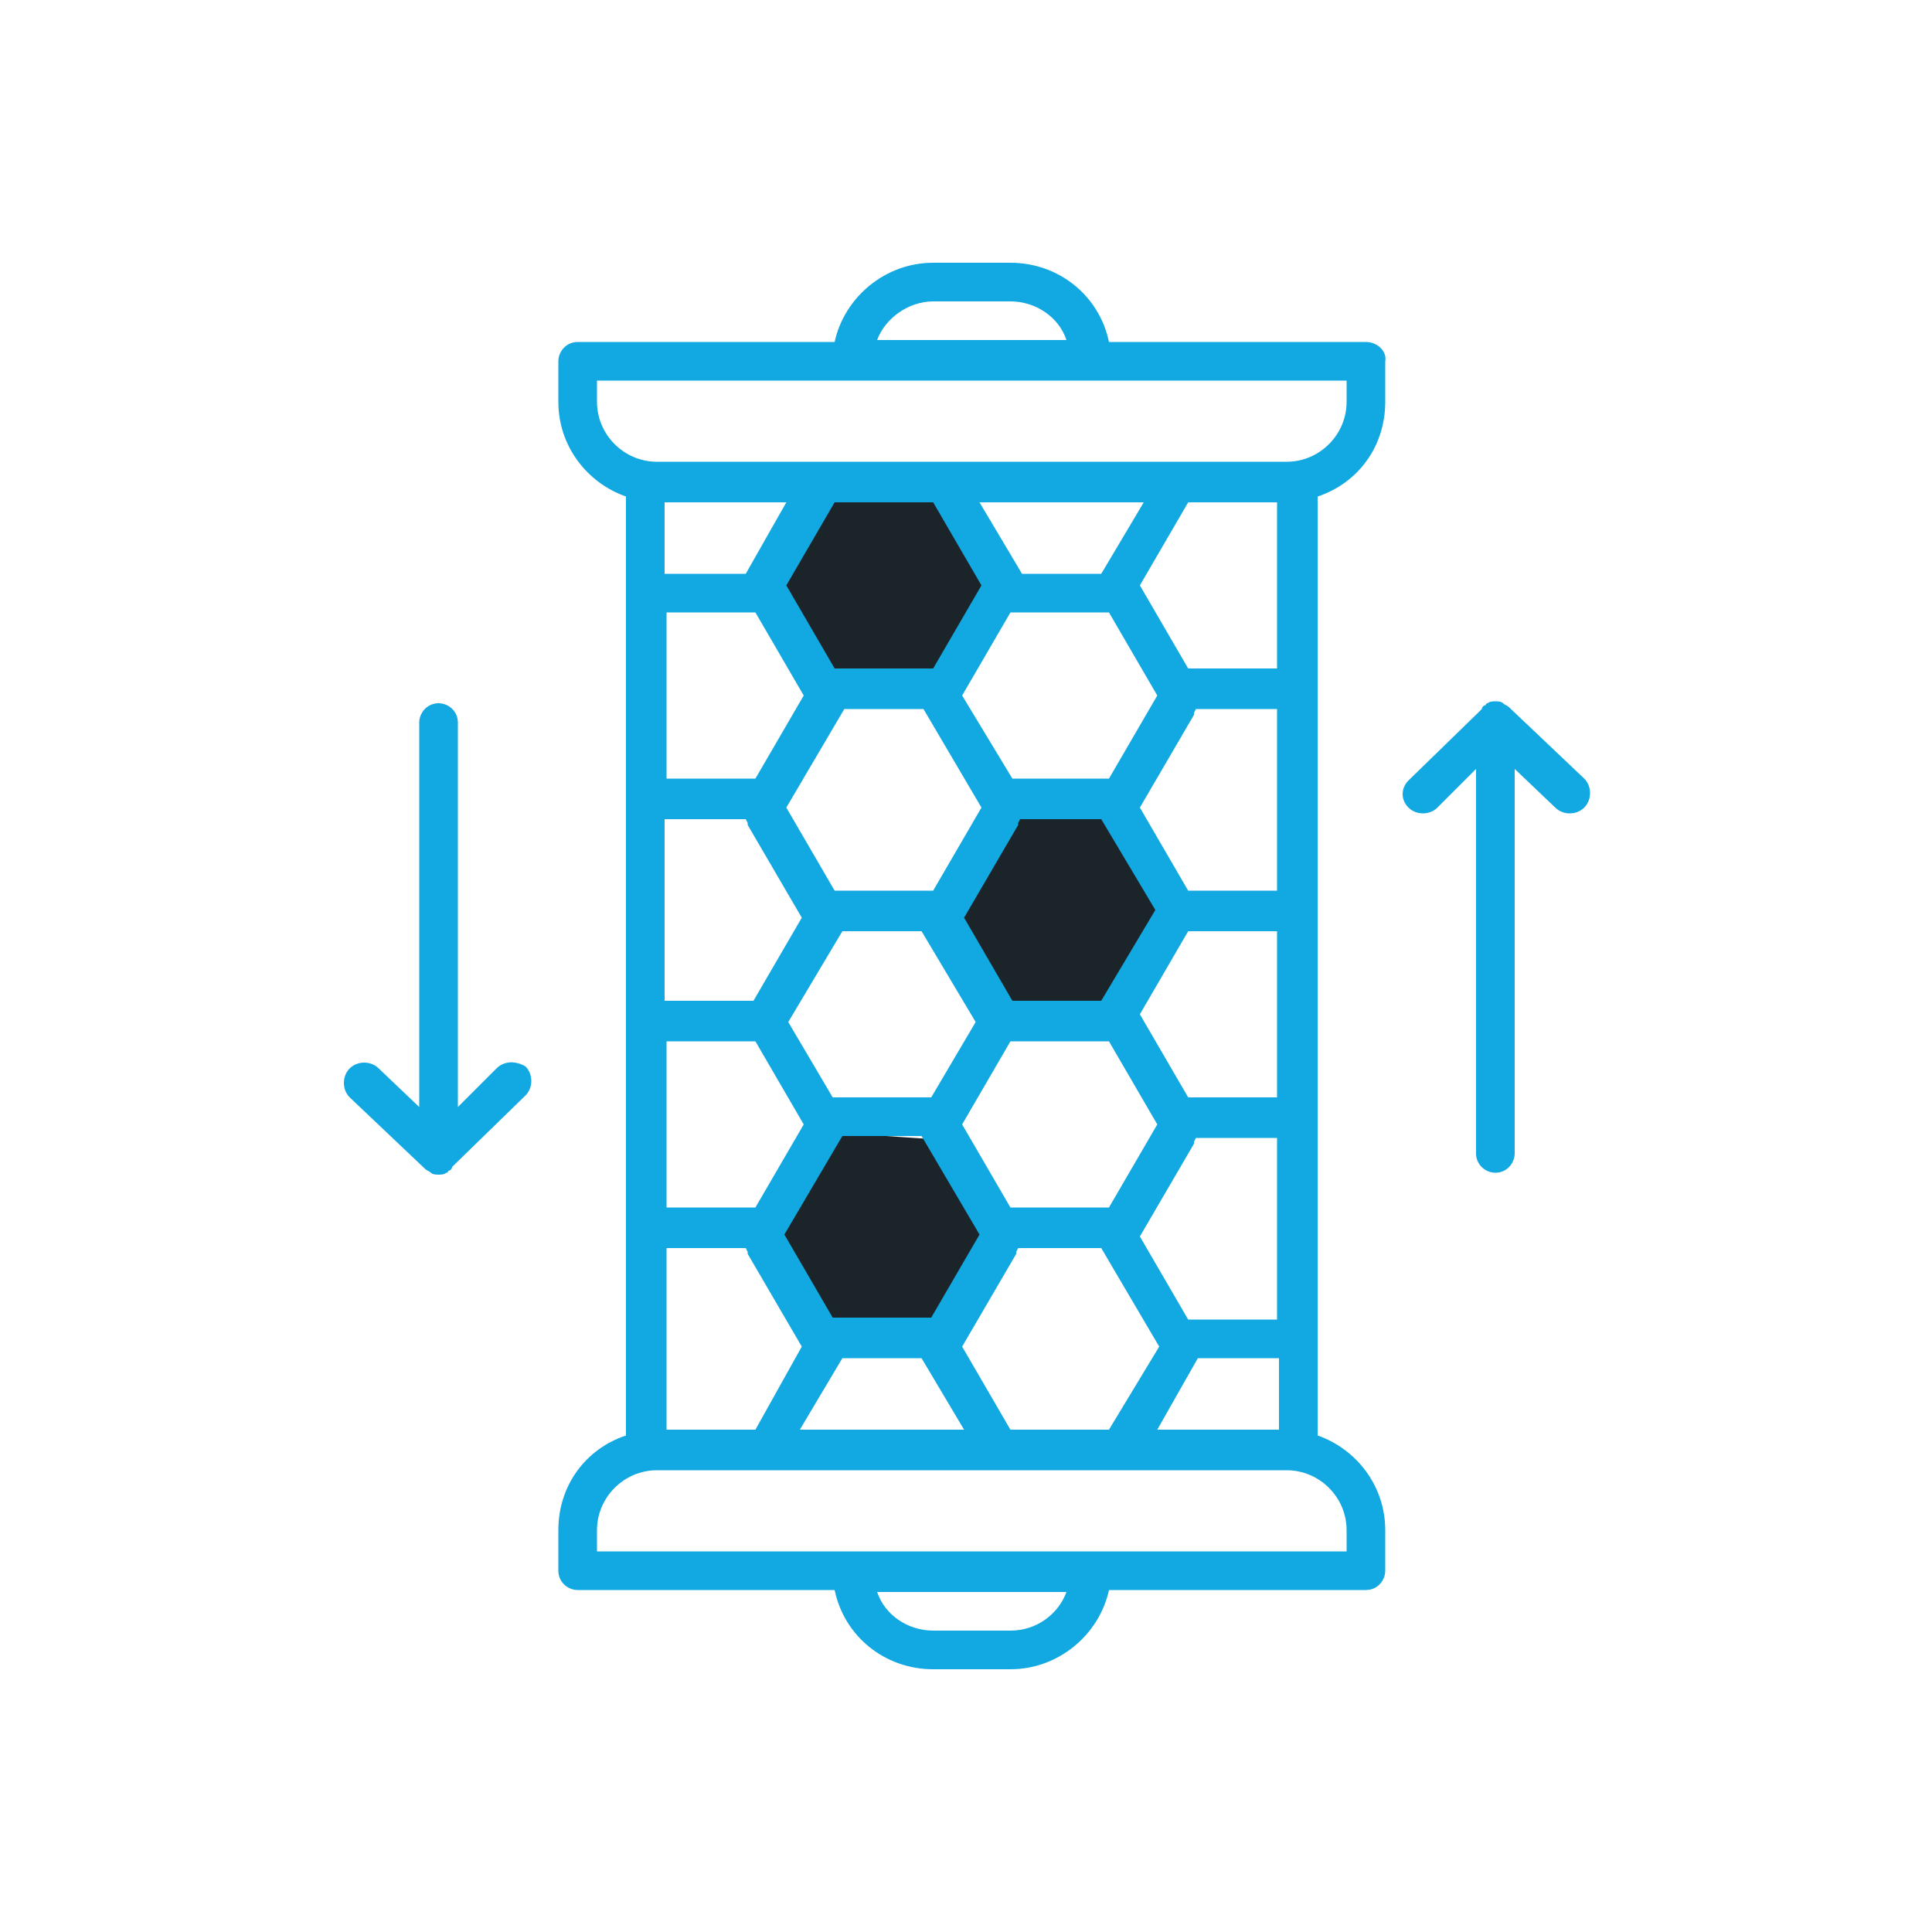 <?xml version="1.0" encoding="utf-8"?>
<!-- Generator: Adobe Illustrator 25.0.1, SVG Export Plug-In . SVG Version: 6.00 Build 0)  -->
<svg version="1.1" xmlns="http://www.w3.org/2000/svg" xmlns:xlink="http://www.w3.org/1999/xlink" x="0px" y="0px"
	 viewBox="0 0 100 100" style="enable-background:new 0 0 100 100;" xml:space="preserve">
<style type="text/css">
	.st0{display:none;}
	.st1{display:inline;}
	.st2{fill:#1B2529;}
	.st3{clip-path:url(#SVGID_2_);}
	.st4{clip-path:url(#SVGID_4_);}
	.st5{fill:#12A8E1;}
	.st6{display:inline;fill:#12A8E1;}
	.st7{clip-path:url(#SVGID_6_);}
	.st8{clip-path:url(#SVGID_8_);}
	.st9{clip-path:url(#SVGID_10_);}
	.st10{clip-path:url(#SVGID_12_);}
	.st11{clip-path:url(#SVGID_14_);}
	.st12{clip-path:url(#SVGID_16_);}
	.st13{clip-path:url(#SVGID_18_);}
	.st14{clip-path:url(#SVGID_20_);}
	.st15{clip-path:url(#SVGID_22_);}
	.st16{clip-path:url(#SVGID_24_);}
	.st17{clip-path:url(#SVGID_26_);}
	.st18{clip-path:url(#SVGID_28_);}
	.st19{clip-path:url(#SVGID_30_);}
	.st20{clip-path:url(#SVGID_32_);}
	.st21{clip-path:url(#SVGID_34_);}
	.st22{clip-path:url(#SVGID_36_);}
	.st23{clip-path:url(#SVGID_38_);}
</style>
<g id="Layer_1" class="st0">
	<g class="st1">
		<path class="st2" d="M57.7,17.3h-6.8c-2.4,0-4.4,2-4.4,4.4v1.2h-5.1v-5.1c0-0.9-0.6-1.5-1.5-1.5H26.4c-0.9,0-1.5,0.6-1.5,1.5v22.1
			c0,0.9,0.6,1.5,1.5,1.5h13.5c0.8,0,1.5-0.6,1.5-1.5v-4.2h5.1V37c0,2.4,2,4.4,4.4,4.4h6.8c2.4,0,4.4-2,4.4-4.4V21.7
			C62.1,19.3,60.1,17.3,57.7,17.3z M38.3,38.4H26.8V19.3h11.5V38.4z M46.6,32.7h-5.1v-6.8h5.1V32.7z M59.1,36.9
			c0,0.8-0.6,1.4-1.4,1.4h-6.8c-0.8,0-1.4-0.6-1.4-1.4V21.5c0-0.8,0.6-1.4,1.4-1.4v0.2h6.8c0.8,0,1.4,0.6,1.4,1.4V36.9z"/>
		<path class="st2" d="M36.3,19.3h-7.4c-0.9,0-1.5-0.6-1.5-1.5v-7.3C27.4,9.6,28,9,28.9,9h7.4c0.9,0,1.5,0.6,1.5,1.5v7.3
			C37.8,18.7,37.1,19.3,36.3,19.3z M30.4,16.3h4.4V12h-4.4V16.3z"/>
		<g>
			<defs>
				<rect id="SVGID_1_" x="14.8" y="0.3" width="35.3" height="12.4"/>
			</defs>
			<clipPath id="SVGID_2_">
				<use xlink:href="#SVGID_1_"  style="overflow:visible;"/>
			</clipPath>
			<g class="st3">
				<path class="st2" d="M44.3,11.9H20.9c-2.9,0-5.3-2.4-5.3-5.3V5.6c0-2.9,2.4-5.3,5.3-5.3h23.4c2.9,0,5.3,2.4,5.3,5.3v1.2
					C49.6,9.5,47.2,11.9,44.3,11.9z M20.9,3.3c-1.2,0-2.3,1.1-2.3,2.3v1.2C18.7,8,19.7,9,20.9,9h23.4c1.2,0,2.3-1.1,2.3-2.3V5.6
					c0-1.2-1.1-2.3-2.3-2.3H20.9z"/>
			</g>
		</g>
		<path class="st2" d="M83.5,48.2H72c-0.9,0-1.5-0.6-1.5-1.5V39c0-2-1.8-3.5-3.9-3.5h-6c-0.9,0-1.5-0.6-1.5-1.5
			c0-0.9,0.6-1.5,1.5-1.5h6c3.8,0,6.9,2.9,6.9,6.5v6.2H82V36c0-5.6-5.1-10.1-11.3-10.1H60.6c-0.9,0-1.5-0.6-1.5-1.5s0.6-1.5,1.5-1.5
			h10.1C78.5,22.9,85,28.8,85,36v10.7C85,47.6,84.3,48.2,83.5,48.2z"/>
		<path class="st2" d="M84.6,54.4H71.3c-2.6,0-4.5-2.1-4.5-4.5c0-2.6,2.1-4.7,4.5-4.7h13.4c2.6,0,4.5,2.1,4.5,4.5
			C89.1,52.4,87.1,54.4,84.6,54.4z M71.3,48.2c-0.9,0-1.5,0.8-1.5,1.5c0,0.9,0.8,1.7,1.5,1.7h13.4c0.9,0,1.5-0.8,1.5-1.5
			c0-0.9-0.8-1.7-1.5-1.7H71.3z"/>
		<g>
			<defs>
				<rect id="SVGID_3_" x="0.2" y="22.8" width="27.2" height="76.9"/>
			</defs>
			<clipPath id="SVGID_4_">
				<use xlink:href="#SVGID_3_"  style="overflow:visible;"/>
			</clipPath>
			<g class="st4">
				<path class="st2" d="M11.7,99.7H2c-0.9,0-1.5-0.6-1.5-1.5V32c0-5,4.1-9.2,9.2-9.2h15.8c0.9,0,1.5,0.6,1.5,1.5V34
					c0,0.9-0.6,1.5-1.5,1.5H14.8c-0.8,0-1.5,0.6-1.5,1.5v61.1C13.2,99.1,12.6,99.7,11.7,99.7z M2.5,97.6h8.6V37c0-2.4,1-3.5,3.5-3.5
					h10.2v-8.6H9.7c-3.5,0-7.2,3.9-7.2,7.2V97.6z"/>
			</g>
		</g>
		<path class="st5" d="M77.9,76.8c-0.1,0-0.1,0-0.3,0c-2.9-0.4-4.7-1.7-5.6-3.6c-1.5-3.8,1.7-8.9,4.5-12.9c0.3-0.5,0.8-0.6,1.2-0.6
			s0.9,0.3,1.2,0.6c3,4.1,6.2,9.2,4.5,12.9C82.7,75.2,80.8,76.4,77.9,76.8C78.1,76.8,77.9,76.8,77.9,76.8z M77.9,63.7
			c-2.6,3.9-3.6,6.8-3,8.3c0.3,0.9,1.4,1.5,3,1.8c1.7-0.3,2.7-0.9,3-1.8C81.5,70.3,80.5,67.6,77.9,63.7z"/>
		<path class="st5" d="M93.8,88c-0.1,0-0.1,0-0.3,0c-2.9-0.5-4.7-1.7-5.6-3.6c-1.5-3.8,1.7-8.9,4.5-13c0.3-0.4,0.8-0.6,1.2-0.6
			s0.9,0.3,1.2,0.6c2.3,3.2,6.2,8.4,4.7,12.5c-0.8,2-2.6,3.3-5.6,4.1C93.9,88,93.9,88,93.8,88z M93.8,74.8c-2.6,3.9-3.6,6.8-3,8.3
			c0.3,0.9,1.4,1.5,2.9,1.8c1.7-0.5,2.7-1.2,3.2-2.1C97.5,80.9,95.4,77.4,93.8,74.8z"/>
		<path class="st5" d="M62.1,88c-0.2,0-0.2,0-0.3,0c-2.9-0.5-4.7-1.7-5.6-3.6c-1.5-3.8,1.7-8.9,4.5-13c0.3-0.4,0.8-0.6,1.2-0.6
			c0.5,0,0.9,0.3,1.2,0.6c3,4.1,6.2,9.2,4.5,13C66.9,86.3,65,87.5,62.1,88C62.2,88,62.1,88,62.1,88z M62.1,74.8
			c-2.6,3.9-3.6,6.8-3,8.3c0.3,0.9,1.4,1.5,3,1.8c1.7-0.3,2.7-0.9,3-1.8C65.7,81.6,64.7,78.8,62.1,74.8z"/>
	</g>
</g>
<g id="Layer_3" class="st0">
	<rect x="55.5" y="23.4" class="st6" width="26" height="20.4"/>
	<path class="st6" d="M22,94.2L22,94.2c-4,0-7.2-3.2-7.2-7.2v-3.2c3.7-4.5,2.9-9.2,6.9-9.2l0,0c4,0,4.8,5.2,7.6,9.2v3.2
		C29.3,90.9,26,94.2,22,94.2z"/>
	<g class="st1">
		<path class="st2" d="M28.3,26.5c-7.9,0-14.3,6.4-14.3,14.2V56h2.1V40.7c0-6.7,5.5-12.1,12.2-12.1h12.2v11h-9.1
			c-2.3,0-4.1,1.8-4.1,4.1V56h2.1V43.7c0-1.1,0.9-2,2-2h11.2V26.5H28.3z"/>
		<g>
			<defs>
				<rect id="SVGID_5_" x="10.3" y="54.8" width="23.1" height="7.3"/>
			</defs>
			<clipPath id="SVGID_6_">
				<use xlink:href="#SVGID_5_"  style="overflow:visible;"/>
			</clipPath>
			<g class="st7">
				<path class="st2" d="M13.7,57.1c-0.7,0-1.3,0.6-1.3,1.3c0,0.7,0.6,1.3,1.3,1.3h16c0.7,0,1.3-0.6,1.3-1.3c0-0.7-0.6-1.3-1.3-1.3
					H13.7z M29.7,61.8h-16c-1.9,0-3.4-1.5-3.4-3.4c0-1.9,1.5-3.4,3.4-3.4h16c1.9,0,3.4,1.5,3.4,3.4C33.1,60.3,31.6,61.8,29.7,61.8"
					/>
			</g>
		</g>
		<path class="st2" d="M43.9,24.9c-0.7,0-1.3,0.6-1.3,1.3V42c0,0.7,0.6,1.3,1.3,1.3c0.7,0,1.3-0.6,1.3-1.3V26.2
			C45.3,25.5,44.7,24.9,43.9,24.9z M43.9,45.4c-1.9,0-3.4-1.5-3.4-3.4V26.2c0-1.9,1.5-3.4,3.4-3.4c1.9,0,3.5,1.5,3.5,3.4V42
			C47.4,43.9,45.8,45.4,43.9,45.4"/>
		<path class="st2" d="M47.4,39.6h6v-11h-6V39.6z M55.5,41.7H45.3V26.5h10.2V41.7"/>
		<g>
			<defs>
				<rect id="SVGID_7_" x="79.7" y="25.5" width="10" height="17.1"/>
			</defs>
			<clipPath id="SVGID_8_">
				<use xlink:href="#SVGID_7_"  style="overflow:visible;"/>
			</clipPath>
			<g class="st8">
				<path class="st2" d="M89.7,41.7h-9.2V26.5h9.2v2.1h-7.1v11h7.1V41.7"/>
			</g>
		</g>
		<path class="st2" d="M57.1,23.9c-0.9,0-1.6,0.7-1.6,1.6v16.3c0,0.9,0.7,1.6,1.6,1.6H79c0.9,0,1.6-0.7,1.6-1.6V25.5
			c0-0.9-0.7-1.6-1.6-1.6H57.1z M79,45.4H57.1c-2,0-3.7-1.6-3.7-3.7V25.5c0-2,1.7-3.7,3.7-3.7H79c2,0,3.7,1.6,3.7,3.7v16.3
			C82.7,43.8,81,45.4,79,45.4"/>
		<g>
			<defs>
				<rect id="SVGID_9_" x="52.9" y="5.3" width="30.5" height="8.1"/>
			</defs>
			<clipPath id="SVGID_10_">
				<use xlink:href="#SVGID_9_"  style="overflow:visible;"/>
			</clipPath>
			<g class="st9">
				<path class="st2" d="M56.5,7.4c-0.5,0-1,0.4-1,1v1.1c0,0.5,0.4,1,1,1h23.1c0.5,0,1-0.4,1-1V8.3c0-0.5-0.4-1-1-1H56.5z
					 M79.6,12.5H56.5c-1.7,0-3.1-1.4-3.1-3.1V8.3c0-1.7,1.4-3.1,3.1-3.1h23.1c1.7,0,3.1,1.4,3.1,3.1v1.1
					C82.7,11.1,81.3,12.5,79.6,12.5"/>
			</g>
		</g>
		<path class="st2" d="M69.1,18.2H67v-6.8h2.1V18.2"/>
		<path class="st2" d="M63.6,19.3c-0.3,0-0.5,0.2-0.5,0.5v1.5c0,0.3,0.2,0.5,0.5,0.5h8.8c0.3,0,0.5-0.2,0.5-0.5v-1.5
			c0-0.3-0.2-0.5-0.5-0.5H63.6z M72.4,23.9h-8.8c-1.4,0-2.6-1.2-2.6-2.6v-1.5c0-1.4,1.2-2.6,2.6-2.6h8.8c1.4,0,2.6,1.2,2.6,2.6v1.5
			C75,22.7,73.8,23.9,72.4,23.9"/>
		<path class="st2" d="M16.2,61.8v3.7c0,0.1,0.1,0.3,0.3,0.3H27c0.2,0,0.3-0.1,0.3-0.3v-3.7H16.2z M27,67.9H16.4
			c-1.3,0-2.4-1.1-2.4-2.4v-5.8h15.4v5.8C29.4,66.8,28.3,67.9,27,67.9"/>
		<g>
			<defs>
				<rect id="SVGID_11_" x="12.7" y="70.6" width="18.3" height="24.1"/>
			</defs>
			<clipPath id="SVGID_12_">
				<use xlink:href="#SVGID_11_"  style="overflow:visible;"/>
			</clipPath>
			<g class="st10">
				<path class="st2" d="M21.7,74.6c-2.3,3.3-6.2,9.4-6.2,12c0,3.4,2.8,6.1,6.2,6.1s6.2-2.7,6.2-6.1C27.9,83.9,24,77.8,21.7,74.6z
					 M21.7,94.7c-4.6,0-8.3-3.7-8.3-8.2c0-4.2,6.7-13.4,7.4-14.4l0.9-1.2l0.9,1.2c0.8,1,7.4,10.2,7.4,14.4
					C30,91,26.3,94.7,21.7,94.7"/>
			</g>
		</g>
	</g>
</g>
<g id="Layer_4" class="st0">
	<polygon class="st6" points="50.4,67.2 44.9,69.6 40.3,65.9 41.2,59.8 46.6,57.5 51.2,61.2 	"/>
	<polygon class="st6" points="59.4,50.8 54,53.1 49.4,49.4 50.2,43.4 55.6,41 60.2,44.7 	"/>
	<polygon class="st6" points="50.4,33.9 44.9,36.2 40.3,32.5 41.2,26.5 46.6,24.1 51.2,27.8 	"/>
	<g class="st1">
		<g>
			<defs>
				<rect id="SVGID_13_" x="28.8" y="13.5" width="44" height="72.9"/>
			</defs>
			<clipPath id="SVGID_14_">
				<use xlink:href="#SVGID_13_"  style="overflow:visible;"/>
			</clipPath>
			<g class="st11">
				<path class="st2" d="M69.7,20.8c0,1.7-1.4,3.1-3.1,3.1H34c-1.7,0-3.1-1.4-3.1-3.1v-1.1h38.8V20.8z M38.6,64.6l0.1,0.2
					c0,0,0,0.1,0,0.1l2.8,4.8L39.1,74h-4.6v-9.4H38.6z M39.1,53.9l2.5,4.3l-2.5,4.3h-4.6v-8.6H39.1z M38.6,42.4l0.1,0.2
					c0,0,0,0.1,0,0.1l2.8,4.8l-2.5,4.3h-4.6v-9.4H38.6z M39.1,31.7l2.5,4.3l-2.5,4.3h-4.6v-8.6H39.1z M38.6,29.7h-4.2V26h6.3
					L38.6,29.7z M50.8,30.3l-2.5,4.3h-5.1l-2.5-4.3l2.5-4.3h5.1L50.8,30.3z M57,29.7h-4.1L50.7,26h8.5L57,29.7z M61.5,34.6L59,30.3
					l2.5-4.3h4.6v8.6H61.5z M61.5,46.1L59,41.8l2.8-4.8c0,0,0-0.1,0-0.1l0.1-0.2h4.2v9.4H61.5z M61.5,56.8L59,52.5l2.5-4.3h4.6v8.6
					H61.5z M61.5,68.3L59,64l2.8-4.8c0,0,0-0.1,0-0.1l0.1-0.2h4.2v9.4H61.5z M62,70.3h4.2V74h-6.3L62,70.3z M49.8,69.7l2.8-4.8
					c0,0,0-0.1,0-0.1l0.1-0.2H57l3,5.1L57.4,74h-5.1L49.8,69.7z M43.6,70.3h4.1l2.2,3.7h-8.5L43.6,70.3z M43.6,58.8h4.1l3,5.1
					l-2.5,4.3h-5.1l-2.5-4.3L43.6,58.8z M43.6,48.2h4.1l2.8,4.7l-2.3,3.9h-5.1l-2.3-3.9L43.6,48.2z M50.8,41.8l-2.5,4.3h-5.1
					l-2.5-4.3l3-5.1h4.1L50.8,41.8z M52.4,40.3L49.8,36l2.5-4.3h5.1l2.5,4.3l-2.5,4.3H52.4z M57.4,53.9l2.5,4.3l-2.5,4.3h-5.1
					l-2.5-4.3l2.5-4.3H57.4z M57,51.8h-4.6l-2.5-4.3l2.8-4.8c0,0,0-0.1,0-0.1l0.1-0.2H57l2.8,4.7L57,51.8z M69.7,79.2v1.1H30.9v-1.1
					c0-1.7,1.4-3.1,3.1-3.1h32.6C68.3,76.1,69.7,77.5,69.7,79.2z M52.3,84.4h-4c-1.3,0-2.5-0.8-2.9-2h9.8
					C54.8,83.5,53.7,84.4,52.3,84.4z M48.3,15.6h4c1.3,0,2.5,0.8,2.9,2h-9.8C45.8,16.5,47,15.6,48.3,15.6z M70.7,17.7H57.4
					c-0.5-2.4-2.6-4.1-5.1-4.1h-4c-2.5,0-4.6,1.8-5.1,4.1H29.9c-0.6,0-1,0.5-1,1v2.1c0,2.3,1.5,4.2,3.5,4.9v48.6
					c-2.1,0.7-3.5,2.6-3.5,4.9v2.1c0,0.6,0.5,1,1,1h13.3c0.5,2.4,2.6,4.1,5.1,4.1h4c2.5,0,4.6-1.8,5.1-4.1h13.3c0.6,0,1-0.5,1-1
					v-2.1c0-2.3-1.5-4.2-3.5-4.9V25.7c2.1-0.7,3.5-2.6,3.5-4.9v-2.1C71.8,18.2,71.3,17.7,70.7,17.7"/>
			</g>
		</g>
		<g>
			<defs>
				<rect id="SVGID_15_" x="72.6" y="36.2" width="9.8" height="24.6"/>
			</defs>
			<clipPath id="SVGID_16_">
				<use xlink:href="#SVGID_15_"  style="overflow:visible;"/>
			</clipPath>
			<g class="st12">
				<path class="st2" d="M72.9,41.8c0.4,0.4,1.1,0.4,1.5,0l2-2v19.9c0,0.6,0.5,1,1,1c0.6,0,1-0.5,1-1V39.8l2.1,2
					c0.4,0.4,1.1,0.4,1.5,0c0.4-0.4,0.4-1.1,0-1.5l-3.9-3.7c0,0,0,0,0,0c-0.1-0.1-0.2-0.1-0.3-0.2c0,0,0,0,0,0
					c-0.1-0.1-0.3-0.1-0.4-0.1c-0.1,0-0.3,0-0.4,0.1c0,0-0.1,0-0.1,0.1c-0.1,0-0.2,0.1-0.2,0.2l-3.8,3.7
					C72.5,40.8,72.5,41.4,72.9,41.8"/>
			</g>
		</g>
		<g>
			<defs>
				<rect id="SVGID_17_" x="17.6" y="35.4" width="9.9" height="26.7"/>
			</defs>
			<clipPath id="SVGID_18_">
				<use xlink:href="#SVGID_17_"  style="overflow:visible;"/>
			</clipPath>
			<g class="st13">
				<path class="st2" d="M25.7,55.3l-2,2V37.4c0-0.6-0.5-1-1-1c-0.6,0-1,0.5-1,1v19.9l-2.1-2c-0.4-0.4-1.1-0.4-1.5,0
					c-0.4,0.4-0.4,1.1,0,1.5l3.9,3.7c0,0,0,0,0,0c0.1,0.1,0.2,0.1,0.3,0.2c0,0,0,0,0,0c0.1,0.1,0.3,0.1,0.4,0.1c0.1,0,0.3,0,0.4-0.1
					c0,0,0.1,0,0.1-0.1c0.1,0,0.2-0.1,0.2-0.2l3.8-3.7c0.4-0.4,0.4-1.1,0-1.5C26.7,54.9,26.1,54.9,25.7,55.3"/>
			</g>
		</g>
	</g>
</g>
<g id="Layer_4_copy">
	<polygon class="st2" points="51.5,64.5 48.4,69.5 42.5,69 39.7,63.6 42.9,58.6 48.8,59 	"/>
	<polygon class="st2" points="60.7,47.5 57.5,52.5 51.6,52 48.9,46.6 52,41.6 57.9,42 	"/>
	<polygon class="st2" points="51.5,30.5 48.4,35.5 42.5,35 39.7,29.6 42.9,24.6 48.8,25 	"/>
	<g>
		<g>
			<defs>
				<rect id="SVGID_19_" x="28.8" y="13.5" width="44" height="72.9"/>
			</defs>
			<clipPath id="SVGID_20_">
				<use xlink:href="#SVGID_19_"  style="overflow:visible;"/>
			</clipPath>
			<g class="st14">
				<path class="st5" d="M69.7,20.8c0,1.7-1.4,3.1-3.1,3.1H34c-1.7,0-3.1-1.4-3.1-3.1v-1.1h38.8V20.8z M38.6,64.6l0.1,0.2
					c0,0,0,0.1,0,0.1l2.8,4.8L39.1,74h-4.6v-9.4H38.6z M39.1,53.9l2.5,4.3l-2.5,4.3h-4.6v-8.6H39.1z M38.6,42.4l0.1,0.2
					c0,0,0,0.1,0,0.1l2.8,4.8l-2.5,4.3h-4.6v-9.4H38.6z M39.1,31.7l2.5,4.3l-2.5,4.3h-4.6v-8.6H39.1z M38.6,29.7h-4.2V26h6.3
					L38.6,29.7z M50.8,30.3l-2.5,4.3h-5.1l-2.5-4.3l2.5-4.3h5.1L50.8,30.3z M57,29.7h-4.1L50.7,26h8.5L57,29.7z M61.5,34.6L59,30.3
					l2.5-4.3h4.6v8.6H61.5z M61.5,46.1L59,41.8l2.8-4.8c0,0,0-0.1,0-0.1l0.1-0.2h4.2v9.4H61.5z M61.5,56.8L59,52.5l2.5-4.3h4.6v8.6
					H61.5z M61.5,68.3L59,64l2.8-4.8c0,0,0-0.1,0-0.1l0.1-0.2h4.2v9.4H61.5z M62,70.3h4.2V74h-6.3L62,70.3z M49.8,69.7l2.8-4.8
					c0,0,0-0.1,0-0.1l0.1-0.2H57l3,5.1L57.4,74h-5.1L49.8,69.7z M43.6,70.3h4.1l2.2,3.7h-8.5L43.6,70.3z M43.6,58.8h4.1l3,5.1
					l-2.5,4.3h-5.1l-2.5-4.3L43.6,58.8z M43.6,48.2h4.1l2.8,4.7l-2.3,3.9h-5.1l-2.3-3.9L43.6,48.2z M50.8,41.8l-2.5,4.3h-5.1
					l-2.5-4.3l3-5.1h4.1L50.8,41.8z M52.4,40.3L49.8,36l2.5-4.3h5.1l2.5,4.3l-2.5,4.3H52.4z M57.4,53.9l2.5,4.3l-2.5,4.3h-5.1
					l-2.5-4.3l2.5-4.3H57.4z M57,51.8h-4.6l-2.5-4.3l2.8-4.8c0,0,0-0.1,0-0.1l0.1-0.2H57l2.8,4.7L57,51.8z M69.7,79.2v1.1H30.9v-1.1
					c0-1.7,1.4-3.1,3.1-3.1h32.6C68.3,76.1,69.7,77.5,69.7,79.2z M52.3,84.4h-4c-1.3,0-2.5-0.8-2.9-2h9.8
					C54.8,83.5,53.7,84.4,52.3,84.4z M48.3,15.6h4c1.3,0,2.5,0.8,2.9,2h-9.8C45.8,16.5,47,15.6,48.3,15.6z M70.7,17.7H57.4
					c-0.5-2.4-2.6-4.1-5.1-4.1h-4c-2.5,0-4.6,1.8-5.1,4.1H29.9c-0.6,0-1,0.5-1,1v2.1c0,2.3,1.5,4.2,3.5,4.9v48.6
					c-2.1,0.7-3.5,2.6-3.5,4.9v2.1c0,0.6,0.5,1,1,1h13.3c0.5,2.4,2.6,4.1,5.1,4.1h4c2.5,0,4.6-1.8,5.1-4.1h13.3c0.6,0,1-0.5,1-1
					v-2.1c0-2.3-1.5-4.2-3.5-4.9V25.7c2.1-0.7,3.5-2.6,3.5-4.9v-2.1C71.8,18.2,71.3,17.7,70.7,17.7"/>
			</g>
		</g>
		<g>
			<defs>
				<rect id="SVGID_21_" x="72.6" y="36.2" width="9.8" height="24.6"/>
			</defs>
			<clipPath id="SVGID_22_">
				<use xlink:href="#SVGID_21_"  style="overflow:visible;"/>
			</clipPath>
			<g class="st15">
				<path class="st5" d="M72.9,41.8c0.4,0.4,1.1,0.4,1.5,0l2-2v19.9c0,0.6,0.5,1,1,1c0.6,0,1-0.5,1-1V39.8l2.1,2
					c0.4,0.4,1.1,0.4,1.5,0c0.4-0.4,0.4-1.1,0-1.5l-3.9-3.7c0,0,0,0,0,0c-0.1-0.1-0.2-0.1-0.3-0.2c0,0,0,0,0,0
					c-0.1-0.1-0.3-0.1-0.4-0.1c-0.1,0-0.3,0-0.4,0.1c0,0-0.1,0-0.1,0.1c-0.1,0-0.2,0.1-0.2,0.2l-3.8,3.7
					C72.5,40.8,72.5,41.4,72.9,41.8"/>
			</g>
		</g>
		<g>
			<defs>
				<rect id="SVGID_23_" x="17.6" y="35.4" width="9.9" height="26.7"/>
			</defs>
			<clipPath id="SVGID_24_">
				<use xlink:href="#SVGID_23_"  style="overflow:visible;"/>
			</clipPath>
			<g class="st16">
				<path class="st5" d="M25.7,55.3l-2,2V37.4c0-0.6-0.5-1-1-1c-0.6,0-1,0.5-1,1v19.9l-2.1-2c-0.4-0.4-1.1-0.4-1.5,0
					c-0.4,0.4-0.4,1.1,0,1.5l3.9,3.7c0,0,0,0,0,0c0.1,0.1,0.2,0.1,0.3,0.2c0,0,0,0,0,0c0.1,0.1,0.3,0.1,0.4,0.1c0.1,0,0.3,0,0.4-0.1
					c0,0,0.1,0,0.1-0.1c0.1,0,0.2-0.1,0.2-0.2l3.8-3.7c0.4-0.4,0.4-1.1,0-1.5C26.7,54.9,26.1,54.9,25.7,55.3"/>
			</g>
		</g>
	</g>
</g>
<g id="Layer_6" class="st0">
	<g class="st1">
		<path class="st2" d="M50.2,92.3c-5,0-9.8-0.7-13.3-1.9c-1.8-0.6-3.2-1.3-4.2-2.1c-1.1-0.9-1.7-1.9-1.7-2.9c0-1.1,0.7-2.7,3.8-4.2
			c2.2-1.1,5.3-1.9,8.9-2.3l0.2,1.3c-3.4,0.4-6.4,1.2-8.5,2.2c-2,0.9-3,2-3,3c0,1.3,1.9,2.8,5,3.8c3.4,1.2,8,1.8,12.9,1.8
			c4.9,0,9.5-0.6,12.9-1.8c3.1-1.1,5-2.5,5-3.8c0-1-1.1-2.1-3-3c-2.1-1-5-1.8-8.4-2.2l0,0c0,0,0,0,0,0l0.1-1.3c0,0,0,0,0,0
			c3.5,0.5,6.6,1.3,8.8,2.3c3.1,1.5,3.7,3.1,3.7,4.2c0,1.1-0.6,2-1.7,2.9c-1,0.8-2.4,1.5-4.2,2.1C60,91.6,55.3,92.3,50.2,92.3"/>
		<path class="st2" d="M51.9,79.8L51.9,79.8c-1.1,0-2.2,0-3.1,0l0-1.3c1,0,2.1,0,3.2,0c0,0,0.1,0,0.1,0L51.9,79.8
			C51.9,79.8,51.9,79.8,51.9,79.8"/>
		<path class="st2" d="M50.2,88.8c-3.5,0-6.8-0.3-9.3-0.9c-2.9-0.7-4.3-1.7-4.3-2.9c0-0.9,0.7-1.6,2.2-2.2c1.2-0.5,2.9-0.9,4.9-1.2
			l0.2,1.3c-4.5,0.6-6,1.7-6,2.1c0,0.2,0.6,1,3.3,1.6c2.4,0.6,5.6,0.9,9,0.9c3.4,0,6.6-0.3,9-0.9c2.7-0.7,3.3-1.4,3.3-1.6
			c0-0.1-0.3-0.5-1.4-1c-1.1-0.4-2.6-0.8-4.4-1.1l0.2-1.3c3.2,0.5,6.9,1.4,6.9,3.4c0,1.2-1.4,2.2-4.3,2.9
			C57.1,88.4,53.8,88.8,50.2,88.8"/>
		<path class="st2" d="M51.9,82.4c-1,0-2.1,0-3.1,0l0-1.3c1,0,2.2,0,3.2,0L51.9,82.4"/>
		<g>
			<defs>
				<rect id="SVGID_25_" x="30.9" y="85.4" width="38.6" height="10.9"/>
			</defs>
			<clipPath id="SVGID_26_">
				<use xlink:href="#SVGID_25_"  style="overflow:visible;"/>
			</clipPath>
			<g class="st17">
				<path class="st2" d="M50.2,96.3c-5,0-9.8-0.7-13.3-1.9c-1.8-0.6-3.2-1.3-4.2-2.1c-1.1-0.9-1.7-1.9-1.7-2.9v0l0.1-4l1.3,0l-0.1,4
					c0,1.3,1.9,2.8,5,3.8c3.4,1.2,8,1.8,12.9,1.8c4.9,0,9.5-0.6,12.9-1.8c3.1-1.1,5-2.5,5-3.8v0l0.1-4l1.3,0l-0.1,4
					c0,1.1-0.6,2-1.7,2.9c-1,0.8-2.4,1.5-4.2,2.1C59.9,95.6,55.2,96.3,50.2,96.3"/>
			</g>
		</g>
		<g>
			<defs>
				<rect id="SVGID_27_" x="39.6" y="3.7" width="21.8" height="81.9"/>
			</defs>
			<clipPath id="SVGID_28_">
				<use xlink:href="#SVGID_27_"  style="overflow:visible;"/>
			</clipPath>
			<g class="st18">
				<path class="st2" d="M60.7,85.3l-1.3,0l0.1-72C59.5,8.7,56,5,51.7,5h-3C44.5,5,41,8.7,41,13.3l0.1,72l-1.3,0l-0.1-72
					c0-5.3,4.1-9.6,9-9.6h3c5,0,9,4.3,9,9.6L60.7,85.3"/>
			</g>
		</g>
		<path class="st5" d="M45.1,85.3V15.5h4.9v69.8H45.1"/>
		<path class="st5" d="M58.1,85.3V15.6h-4.9v69.7H58.1"/>
		<path class="st2" d="M49.4,85.3h-1.3V16.1h-3.6v69.1h-1.3V14.8h6.2V85.3"/>
		<path class="st2" d="M57.4,85.3h-1.3v-69h-3.6v69h-1.3V15h6.2V85.3"/>
		<path class="st2" d="M56.5,16.3h-4.7v-3.6h1.3V15h2.1v-2.7h1.3V16.3"/>
		<path class="st2" d="M45,15h2.2v-1.7c-0.7-0.1-1.5-0.2-2.2-0.3V15z M48.5,16.3h-4.8v-4.8l0.8,0.1c1.1,0.2,2.3,0.4,3.4,0.4l0.6,0
			V16.3"/>
		<path class="st2" d="M48.8,85.4h-4.9v-1.3h4.9V85.4"/>
		<path class="st2" d="M56.8,85.4h-4.9v-1.3h4.9V85.4"/>
		<path class="st2" d="M51.9,84.1c-0.5,0-1.1,0-1.7,0c-0.5,0-1,0-1.5,0l0-1.3c0.5,0,1,0,1.5,0c0.6,0,1.2,0,1.7,0L51.9,84.1"/>
		<path class="st2" d="M50.2,13.5c-0.7,0-1.5,0-2.2-0.1c-1.2-0.1-2.4-0.2-3.6-0.5c-1.3-0.2-2.5-0.6-3.8-0.9l0.4-1.2
			c1.2,0.4,2.4,0.7,3.6,0.9c1.1,0.2,2.3,0.4,3.4,0.4c1.5,0.1,3,0.1,4.5,0c1.1-0.1,2.2-0.2,3.3-0.5c1.2-0.2,2.3-0.5,3.5-0.9l0.4,1.2
			c-1.2,0.4-2.4,0.7-3.6,0.9c-1.1,0.2-2.3,0.4-3.4,0.5C51.9,13.5,51,13.5,50.2,13.5"/>
		<path class="st2" d="M35.3,47.5H24.9c-0.4,0-0.6-0.3-0.6-0.6c0-0.4,0.3-0.7,0.6-0.7h10.4c0.4,0,0.6,0.3,0.6,0.7
			C36,47.2,35.7,47.5,35.3,47.5"/>
		<path class="st2" d="M23.3,47.5h-4.5c-0.4,0-0.6-0.3-0.6-0.6c0-0.4,0.3-0.7,0.6-0.7h4.5c0.4,0,0.6,0.3,0.6,0.7
			C24,47.2,23.7,47.5,23.3,47.5"/>
		<g>
			<defs>
				<rect id="SVGID_29_" x="15" y="46.1" width="3.8" height="2.1"/>
			</defs>
			<clipPath id="SVGID_30_">
				<use xlink:href="#SVGID_29_"  style="overflow:visible;"/>
			</clipPath>
			<g class="st19">
				<path class="st2" d="M17.2,47.5h-1.5c-0.4,0-0.6-0.3-0.6-0.6c0-0.4,0.3-0.7,0.6-0.7h1.5c0.4,0,0.6,0.3,0.6,0.7
					C17.8,47.2,17.5,47.5,17.2,47.5"/>
			</g>
		</g>
		<path class="st2" d="M35.3,37.6c-0.2,0-0.3-0.1-0.5-0.2l-9-9.7c-0.2-0.3-0.2-0.7,0-0.9c0.3-0.2,0.7-0.2,0.9,0l9,9.7
			c0.2,0.3,0.2,0.7,0,0.9C35.6,37.6,35.5,37.6,35.3,37.6"/>
		<path class="st2" d="M24.9,26.5c-0.2,0-0.3-0.1-0.5-0.2l-3.9-4.2c-0.2-0.3-0.2-0.7,0-0.9c0.3-0.2,0.7-0.2,0.9,0l3.9,4.2
			c0.2,0.3,0.2,0.7,0,0.9C25.2,26.5,25.1,26.5,24.9,26.5"/>
		<path class="st2" d="M19.6,20.8c-0.2,0-0.3-0.1-0.5-0.2l-1.3-1.4c-0.2-0.3-0.2-0.7,0-0.9c0.3-0.2,0.7-0.2,0.9,0l1.3,1.4
			c0.2,0.3,0.2,0.7,0,0.9C19.9,20.8,19.8,20.8,19.6,20.8"/>
		<path class="st2" d="M26.3,68.5c-0.2,0-0.3-0.1-0.4-0.2c-0.3-0.2-0.3-0.7,0-0.9l9-9.7c0.2-0.3,0.7-0.3,0.9,0
			c0.3,0.2,0.3,0.7,0,0.9l-9,9.7C26.6,68.4,26.5,68.5,26.3,68.5"/>
		<path class="st2" d="M21,74.1c-0.2,0-0.3-0.1-0.4-0.2c-0.3-0.2-0.3-0.7,0-0.9l3.9-4.2c0.2-0.3,0.7-0.3,0.9,0
			c0.3,0.2,0.3,0.7,0,0.9l-3.9,4.2C21.3,74,21.2,74.1,21,74.1"/>
		<path class="st2" d="M18.3,77c-0.2,0-0.3-0.1-0.4-0.2c-0.3-0.2-0.3-0.7,0-0.9l1.3-1.4c0.2-0.3,0.7-0.3,0.9,0
			c0.3,0.2,0.3,0.7,0,0.9l-1.3,1.4C18.6,77,18.4,77,18.3,77"/>
		<path class="st2" d="M75.1,47.5H64.7c-0.4,0-0.6-0.3-0.6-0.6c0-0.4,0.3-0.7,0.6-0.7h10.4c0.4,0,0.6,0.3,0.6,0.7
			C75.8,47.2,75.5,47.5,75.1,47.5"/>
		<path class="st2" d="M81.2,47.5h-4.5c-0.4,0-0.6-0.3-0.6-0.6c0-0.4,0.3-0.7,0.6-0.7h4.5c0.4,0,0.6,0.3,0.6,0.7
			C81.9,47.2,81.6,47.5,81.2,47.5"/>
		<g>
			<defs>
				<rect id="SVGID_31_" x="82.2" y="46.1" width="2.8" height="2.1"/>
			</defs>
			<clipPath id="SVGID_32_">
				<use xlink:href="#SVGID_31_"  style="overflow:visible;"/>
			</clipPath>
			<g class="st20">
				<path class="st2" d="M84.4,47.5h-1.5c-0.4,0-0.6-0.3-0.6-0.6c0-0.4,0.3-0.7,0.6-0.7h1.5c0.4,0,0.6,0.3,0.6,0.7
					C85,47.2,84.7,47.5,84.4,47.5"/>
			</g>
		</g>
		<path class="st2" d="M64.7,37.6c-0.2,0-0.3-0.1-0.4-0.2c-0.3-0.2-0.3-0.7,0-0.9l9-9.7c0.2-0.3,0.7-0.3,0.9,0
			c0.3,0.2,0.3,0.7,0,0.9l-9,9.7C65,37.6,64.9,37.6,64.7,37.6"/>
		<path class="st2" d="M75.1,26.5c-0.2,0-0.3-0.1-0.4-0.2c-0.3-0.2-0.3-0.7,0-0.9l3.9-4.2c0.2-0.3,0.7-0.3,0.9,0
			c0.3,0.2,0.3,0.7,0,0.9l-3.9,4.2C75.4,26.4,75.3,26.5,75.1,26.5"/>
		<path class="st2" d="M80.4,20.8c-0.2,0-0.3-0.1-0.4-0.2c-0.3-0.2-0.3-0.7,0-0.9l1.3-1.4c0.2-0.3,0.7-0.3,0.9,0
			c0.3,0.2,0.3,0.7,0,0.9l-1.3,1.4C80.8,20.7,80.6,20.8,80.4,20.8"/>
		<path class="st2" d="M73.7,68.5c-0.2,0-0.3-0.1-0.5-0.2l-9-9.7c-0.2-0.3-0.2-0.7,0-0.9c0.3-0.2,0.7-0.2,0.9,0l9,9.7
			c0.2,0.3,0.2,0.7,0,0.9C74,68.4,73.9,68.5,73.7,68.5"/>
		<path class="st2" d="M79,74.1c-0.2,0-0.3-0.1-0.5-0.2l-3.9-4.2c-0.2-0.3-0.2-0.7,0-0.9c0.3-0.2,0.7-0.2,0.9,0l3.9,4.2
			c0.2,0.3,0.2,0.7,0,0.9C79.3,74.1,79.2,74.1,79,74.1"/>
		<path class="st2" d="M81.7,77c-0.2,0-0.3-0.1-0.5-0.2l-1.3-1.4c-0.2-0.3-0.2-0.7,0-0.9c0.3-0.2,0.7-0.2,0.9,0l1.3,1.4
			c0.2,0.3,0.2,0.7,0,0.9C82,77,81.9,77,81.7,77"/>
		<path class="st2" d="M21.4,35.1v3.3c0,1.2-0.5,1.8-1.4,1.8c-0.9,0-1.3-0.7-1.3-1.8v-3.3c0-0.7-1.2-0.8-1.2,0v3.3
			c0,2.5,1.6,2.9,2.5,2.9c1.7,0,2.7-1.1,2.7-2.9v-3.3C22.6,34.4,21.4,34.3,21.4,35.1"/>
		<path class="st2" d="M27.4,34.9c0,0-1.4,4-1.6,4.6c-0.1-0.5-1.5-4.6-1.5-4.6c-0.2-0.5-1.4-0.2-1.2,0.4l1.9,5.5
			c0.2,0.7,1.3,0.7,1.5,0l2-5.5C28.9,34.6,27.7,34.2,27.4,34.9"/>
		<path class="st2" d="M21.4,53.8v3.3c0,1.2-0.5,1.8-1.4,1.8c-0.9,0-1.3-0.6-1.3-1.8v-3.3c0-0.7-1.2-0.8-1.2,0v3.3
			c0,2.5,1.6,2.9,2.5,2.9c1.7,0,2.7-1.1,2.7-2.9v-3.3C22.6,53.1,21.4,53.1,21.4,53.8"/>
		<path class="st2" d="M27.4,53.6c0,0-1.4,4-1.6,4.6c-0.1-0.5-1.5-4.6-1.5-4.6c-0.2-0.5-1.4-0.2-1.2,0.4l1.9,5.5
			c0.2,0.7,1.3,0.7,1.5,0l2-5.5C28.9,53.3,27.7,52.9,27.4,53.6"/>
		<path class="st2" d="M75.3,35.1v3.3c0,1.2-0.4,1.8-1.4,1.8c-0.9,0-1.3-0.7-1.3-1.8v-3.3c0-0.7-1.2-0.8-1.2,0v3.3
			c0,2.5,1.6,2.9,2.5,2.9c1.7,0,2.7-1.1,2.7-2.9v-3.3C76.6,34.4,75.3,34.3,75.3,35.1"/>
		<path class="st2" d="M81.4,34.9c0,0-1.4,4-1.6,4.6c-0.1-0.5-1.5-4.6-1.5-4.6c-0.2-0.5-1.4-0.2-1.2,0.4l1.9,5.5
			c0.2,0.7,1.3,0.7,1.5,0l2-5.5C82.8,34.6,81.7,34.2,81.4,34.9"/>
		<path class="st2" d="M75.3,53.8v3.3c0,1.2-0.4,1.8-1.4,1.8c-0.9,0-1.3-0.6-1.3-1.8v-3.3c0-0.7-1.2-0.8-1.2,0v3.3
			c0,2.5,1.6,2.9,2.5,2.9c1.7,0,2.7-1.1,2.7-2.9v-3.3C76.6,53.1,75.3,53.1,75.3,53.8"/>
		<path class="st2" d="M81.4,53.6c0,0-1.4,4-1.6,4.6c-0.1-0.5-1.5-4.6-1.5-4.6c-0.2-0.5-1.4-0.2-1.2,0.4l1.9,5.5
			c0.2,0.7,1.3,0.7,1.5,0l2-5.5C82.8,53.3,81.7,52.9,81.4,53.6"/>
	</g>
</g>
<g id="Layer_7" class="st0">
	<g class="st1">
		<g>
			<defs>
				<rect id="SVGID_33_" x="21" y="4.6" width="58" height="90.7"/>
			</defs>
			<clipPath id="SVGID_34_">
				<use xlink:href="#SVGID_33_"  style="overflow:visible;"/>
			</clipPath>
			<g class="st21">
				<path class="st2" d="M74.6,4.6H25.4C23,4.6,21,6.6,21,9v66.6c0,2.4,2,4.4,4.4,4.4h6.1l2,5.5c0.1,0.6,0.7,1,1.3,1h2.7V94
					c0,0.9,0.6,1.4,1.4,1.4h5.9c0.8,0,1.4-0.6,1.4-1.4v-7.4h5.7V94c0,0.9,0.6,1.4,1.4,1.4h5.9c0.9,0,1.4-0.6,1.4-1.4v-7.4h4.5
					c0.6,0,1.1-0.4,1.3-1l2-5.5h6.1c2.4,0,4.4-2,4.4-4.4V9C79,6.6,77,4.6,74.6,4.6z M25.4,7.5h49.2c0.8,0,1.6,0.7,1.6,1.6v56H23.9V9
					C23.9,8.2,24.6,7.5,25.4,7.5z M43.4,92.5h-3.1v-6h3.1V92.5z M57.8,92.5h-3.1v-6h3.1V92.5z M64.3,83.7H35.7l-1.3-3.7h30.9
					L64.3,83.7z M74.6,77.2H25.4c-0.8,0-1.6-0.7-1.6-1.6v-7.8h52.3v7.8C76.1,76.5,75.4,77.2,74.6,77.2z"/>
			</g>
		</g>
		<path class="st5" d="M50,26.5c3.7,0,6.8-3.1,6.8-6.8s-3.1-6.8-6.8-6.8c-3.7,0-6.8,3.1-6.8,6.8C43.2,23.5,46.3,26.5,50,26.5z
			 M50,15.7c0.6,0,1.1,0.1,1.6,0.3l-2,2c-0.6,0.6-0.6,1.4,0,2c0.6,0.6,1.4,0.6,2,0l2-2c0.3,0.4,0.3,1,0.3,1.6c0,2.1-1.8,4-4,4
			c-2.1,0-4-1.8-4-4C46,17.5,47.9,15.7,50,15.7z"/>
		<path class="st5" d="M48.7,37.5c-0.9,1.4-4.8,8.8-4.8,11.6c0,3.4,2.7,6.1,6.1,6.1c3.4,0,6.1-2.7,6.1-6.1c0-2.8-4.1-10.2-4.8-11.6
			C50.7,36.7,49.3,36.7,48.7,37.5z M50,52.4c-1.8,0-3.3-1.4-3.3-3.3c0-1.3,1.7-4.8,3.3-7.9c1.6,3.1,3.2,6.8,3.2,7.9
			C53.2,51,51.8,52.4,50,52.4z"/>
		<path class="st2" d="M30.8,18h1.8c0.9,0,1.4-0.6,1.4-1.4c0-0.9-0.6-1.4-1.4-1.4h-1.8c-0.8,0-1.4,0.6-1.4,1.4
			C29.4,17.2,29.9,18,30.8,18z"/>
		<path class="st2" d="M30.8,24.3h1.8c0.9,0,1.4-0.6,1.4-1.4c0-0.9-0.6-1.4-1.4-1.4h-1.8c-0.8,0-1.4,0.6-1.4,1.4
			C29.4,23.8,29.9,24.3,30.8,24.3z"/>
	</g>
</g>
<g id="Layer_9" class="st0">
	<path class="st6" d="M65.2,73H28.1c-3.2,0-5.8-2.6-5.8-5.8v-0.5c0-3.2,2.6-5.8,5.8-5.8h37.2c3.2,0,5.8,2.6,5.8,5.8v0.5
		C71,70.4,68.4,73,65.2,73z"/>
	<g id="Layer_2_copy" class="st1">
		<path class="st5" d="M4,38.8L4,38.8c-2,0-3.6-1.6-3.6-3.6v-3c0-2,1.6-3.6,3.6-3.6h0c2,0,3,1.5,3,3.5l0.2,3.4
			C7.1,37.7,5.9,38.8,4,38.8z"/>
		<g>
			<defs>
				<rect id="SVGID_35_" x="0.4" y="3.5" width="99.2" height="92.9"/>
			</defs>
			<clipPath id="SVGID_36_">
				<use xlink:href="#SVGID_35_"  style="overflow:visible;"/>
			</clipPath>
			<g class="st22">
				<path class="st2" d="M97.1,81.2H88c-0.2-0.8-0.7-1.5-1.4-2L71,66.8c0-3.2-2.7-5.8-5.9-5.8H54.2v-9.4c0.8,0.6,1.7,0.9,2.7,0.9H70
					c2.4,0,4.4-2,4.4-4.4v-3.2c0-0.5-0.4-0.8-0.8-0.8H71v-8.4c0-1.9-1.5-3.4-3.4-3.4c-1.9,0-3.4,1.5-3.4,3.4v2.5
					c0,0.5,0.4,0.8,0.8,0.8c0.5,0,0.8-0.4,0.8-0.8v-2.5c0-0.9,0.8-1.7,1.7-1.7c0.9,0,1.7,0.8,1.7,1.7v8.4H54.2V14.5
					c0-0.5-0.4-0.8-0.8-0.8h-0.8V9.4c0-3.2-2.6-5.8-5.8-5.8c-1.3,0-2.6,0.5-3.6,1.3l-6.6,5.3l-4.5-3c-0.4-0.2-0.9-0.1-1.2,0.2
					c-0.3,0.4-0.2,0.9,0.2,1.2l10.1,6.8c0.2,0.1,0.3,0.1,0.5,0.1c0.3,0,0.5-0.1,0.7-0.4c0.2-0.4,0.1-0.9-0.2-1.2L38,11.1l6.1-4.9
					c0.7-0.6,1.6-0.9,2.6-0.9c2.3,0,4.1,1.9,4.1,4.2v4.3H50c-0.5,0-0.8,0.4-0.8,0.8V61H28.2L7.7,38.6c-0.2-0.2-0.4-0.4-0.6-0.5v-7.5
					c0-0.9-0.4-1.7-1-2.4c-0.6-0.6-1.5-1-2.4-1c-1.8,0-3.4,1.5-3.4,3.4v11c0,1,0.4,2,1.1,2.7L22.3,67c0,3.2,2.7,5.8,5.9,5.8H34v0.9
					c0,3.2,2.6,5.9,5.8,5.9h4.2v11.8h-16c-1.4,0-2.5,1.1-2.5,2.5c0,1.4,1.1,2.5,2.5,2.5h37c1.4,0,2.5-1.1,2.5-2.5
					c0-1.4-1.1-2.5-2.5-2.5h-16V79.6h4.2c3.2,0,5.8-2.6,5.8-5.9v-0.9H65l16.4,13c0.8,0.6,1.7,0.9,2.6,0.9c0.6,0,1.3-0.2,1.8-0.4
					h11.2c0.7,0,1.3-0.3,1.8-0.7c0.5-0.5,0.7-1.1,0.7-1.8C99.6,82.4,98.5,81.2,97.1,81.2z M72.7,45.8v2.3c0,1.5-1.2,2.7-2.7,2.7
					H56.9c-1.5,0-2.7-1.2-2.7-2.7v-2.3H72.7z M3.8,28.9c0.4,0,0.9,0.2,1.2,0.5c0.3,0.3,0.5,0.7,0.5,1.2v6.7
					c-0.3-0.1-0.6-0.1-0.8-0.1c-0.9,0-1.8,0.3-2.5,0.8v-7.5C2.1,29.7,2.8,28.9,3.8,28.9z M2.1,41.3c0-0.7,0.3-1.3,0.8-1.7
					c0.5-0.4,1.1-0.7,1.7-0.7c0.7,0,1.4,0.3,1.9,0.8l19.8,21.6c-0.8,0.3-1.6,0.8-2.2,1.4c-0.6,0.6-1.1,1.4-1.4,2.2L2.8,43.1
					C2,42.5,2.1,41.3,2.1,41.3z M23.9,66.9c0-1.1,0.4-2.2,1.2-3c0.8-0.8,1.9-1.2,3-1.2h37c2.3,0,4.2,1.9,4.2,4.2
					c0,1.1-0.4,2.2-1.2,3c-0.8,0.8-1.8,1.2-3,1.2h-37C25.8,71.1,23.9,69.2,23.9,66.9z M57.6,73.7c0,2.3-1.9,4.2-4.2,4.2H39.9
					c-2.3,0-4.2-1.9-4.2-4.2v-0.9h21.9L57.6,73.7L57.6,73.7z M82.4,84.5L67.2,72.4c0.8-0.3,1.5-0.7,2.1-1.3c0.7-0.7,1.1-1.5,1.4-2.3
					l14.8,11.8c1.1,0.9,1.3,2.5,0.4,3.6c-0.5,0.6-1.2,1-2,1C83.4,85,82.9,84.9,82.4,84.5z M97.7,84.4c-0.2,0.2-0.4,0.3-0.6,0.3h-9.4
					c0.3-0.5,0.5-1.1,0.5-1.7h8.9c0.5,0,0.8,0.4,0.8,0.8C97.9,84,97.8,84.2,97.7,84.4z"/>
			</g>
		</g>
	</g>
</g>
<g id="Layer_2" class="st0">
	<g class="st1">
		<defs>
			<rect id="SVGID_37_" x="0.4" y="3.5" width="99.2" height="92.9"/>
		</defs>
		<clipPath id="SVGID_38_">
			<use xlink:href="#SVGID_37_"  style="overflow:visible;"/>
		</clipPath>
		<g class="st23">
			<path class="st5" d="M97.1,81.2H88c-0.2-0.8-0.7-1.5-1.4-2L71,66.8c0-3.2-2.7-5.8-5.9-5.8H54.2v-9.4c0.8,0.6,1.7,0.9,2.7,0.9H70
				c2.4,0,4.4-2,4.4-4.4v-3.2c0-0.5-0.4-0.8-0.8-0.8H71v-8.4c0-1.9-1.5-3.4-3.4-3.4c-1.9,0-3.4,1.5-3.4,3.4v2.5
				c0,0.5,0.4,0.8,0.8,0.8c0.5,0,0.8-0.4,0.8-0.8v-2.5c0-0.9,0.8-1.7,1.7-1.7c0.9,0,1.7,0.8,1.7,1.7v8.4H54.2V14.5
				c0-0.5-0.4-0.8-0.8-0.8h-0.8V9.4c0-3.2-2.6-5.8-5.8-5.8c-1.3,0-2.6,0.5-3.6,1.3l-6.6,5.3l-4.5-3c-0.4-0.2-0.9-0.1-1.2,0.2
				c-0.3,0.4-0.2,0.9,0.2,1.2l10.1,6.8c0.2,0.1,0.3,0.1,0.5,0.1c0.3,0,0.5-0.1,0.7-0.4c0.2-0.4,0.1-0.9-0.2-1.2L38,11.1l6.1-4.9
				c0.7-0.6,1.6-0.9,2.6-0.9c2.3,0,4.1,1.9,4.1,4.2v4.3H50c-0.5,0-0.8,0.4-0.8,0.8V61H28.2L7.7,38.6c-0.2-0.2-0.4-0.4-0.6-0.5v-7.5
				c0-0.9-0.4-1.7-1-2.4c-0.6-0.6-1.5-1-2.4-1c-1.8,0-3.4,1.5-3.4,3.4v11c0,1,0.4,2,1.1,2.7L22.3,67c0,3.2,2.7,5.8,5.9,5.8H34v0.9
				c0,3.2,2.6,5.9,5.8,5.9h4.2v11.8h-16c-1.4,0-2.5,1.1-2.5,2.5c0,1.4,1.1,2.5,2.5,2.5h37c1.4,0,2.5-1.1,2.5-2.5
				c0-1.4-1.1-2.5-2.5-2.5h-16V79.6h4.2c3.2,0,5.8-2.6,5.8-5.9v-0.9H65l16.4,13c0.8,0.6,1.7,0.9,2.6,0.9c0.6,0,1.3-0.2,1.8-0.4h11.2
				c0.7,0,1.3-0.3,1.8-0.7c0.5-0.5,0.7-1.1,0.7-1.8C99.6,82.4,98.5,81.2,97.1,81.2z M72.7,45.8v2.3c0,1.5-1.2,2.7-2.7,2.7H56.9
				c-1.5,0-2.7-1.2-2.7-2.7v-2.3H72.7z M3.8,28.9c0.4,0,0.9,0.2,1.2,0.5c0.3,0.3,0.5,0.7,0.5,1.2v6.7c-0.3-0.1-0.6-0.1-0.8-0.1
				c-0.9,0-1.8,0.3-2.5,0.8v-7.5C2.1,29.7,2.8,28.9,3.8,28.9z M2.1,41.3c0-0.7,0.3-1.3,0.8-1.7c0.5-0.4,1.1-0.7,1.7-0.7
				c0.7,0,1.4,0.3,1.9,0.8l19.8,21.6c-0.8,0.3-1.6,0.8-2.2,1.4c-0.6,0.6-1.1,1.4-1.4,2.2L2.8,43.1C2,42.5,2.1,41.3,2.1,41.3z
				 M23.9,66.9c0-1.1,0.4-2.2,1.2-3c0.8-0.8,1.9-1.2,3-1.2h37c2.3,0,4.2,1.9,4.2,4.2c0,1.1-0.4,2.2-1.2,3c-0.8,0.8-1.8,1.2-3,1.2
				h-37C25.8,71.1,23.9,69.2,23.9,66.9z M57.6,73.7c0,2.3-1.9,4.2-4.2,4.2H39.9c-2.3,0-4.2-1.9-4.2-4.2v-0.9h21.9L57.6,73.7
				L57.6,73.7z M82.4,84.5L67.2,72.4c0.8-0.3,1.5-0.7,2.1-1.3c0.7-0.7,1.1-1.5,1.4-2.3l14.8,11.8c1.1,0.9,1.3,2.5,0.4,3.6
				c-0.5,0.6-1.2,1-2,1C83.4,85,82.9,84.9,82.4,84.5z M97.7,84.4c-0.2,0.2-0.4,0.3-0.6,0.3h-9.4c0.3-0.5,0.5-1.1,0.5-1.7h8.9
				c0.5,0,0.8,0.4,0.8,0.8C97.9,84,97.8,84.2,97.7,84.4z"/>
		</g>
	</g>
</g>
</svg>
